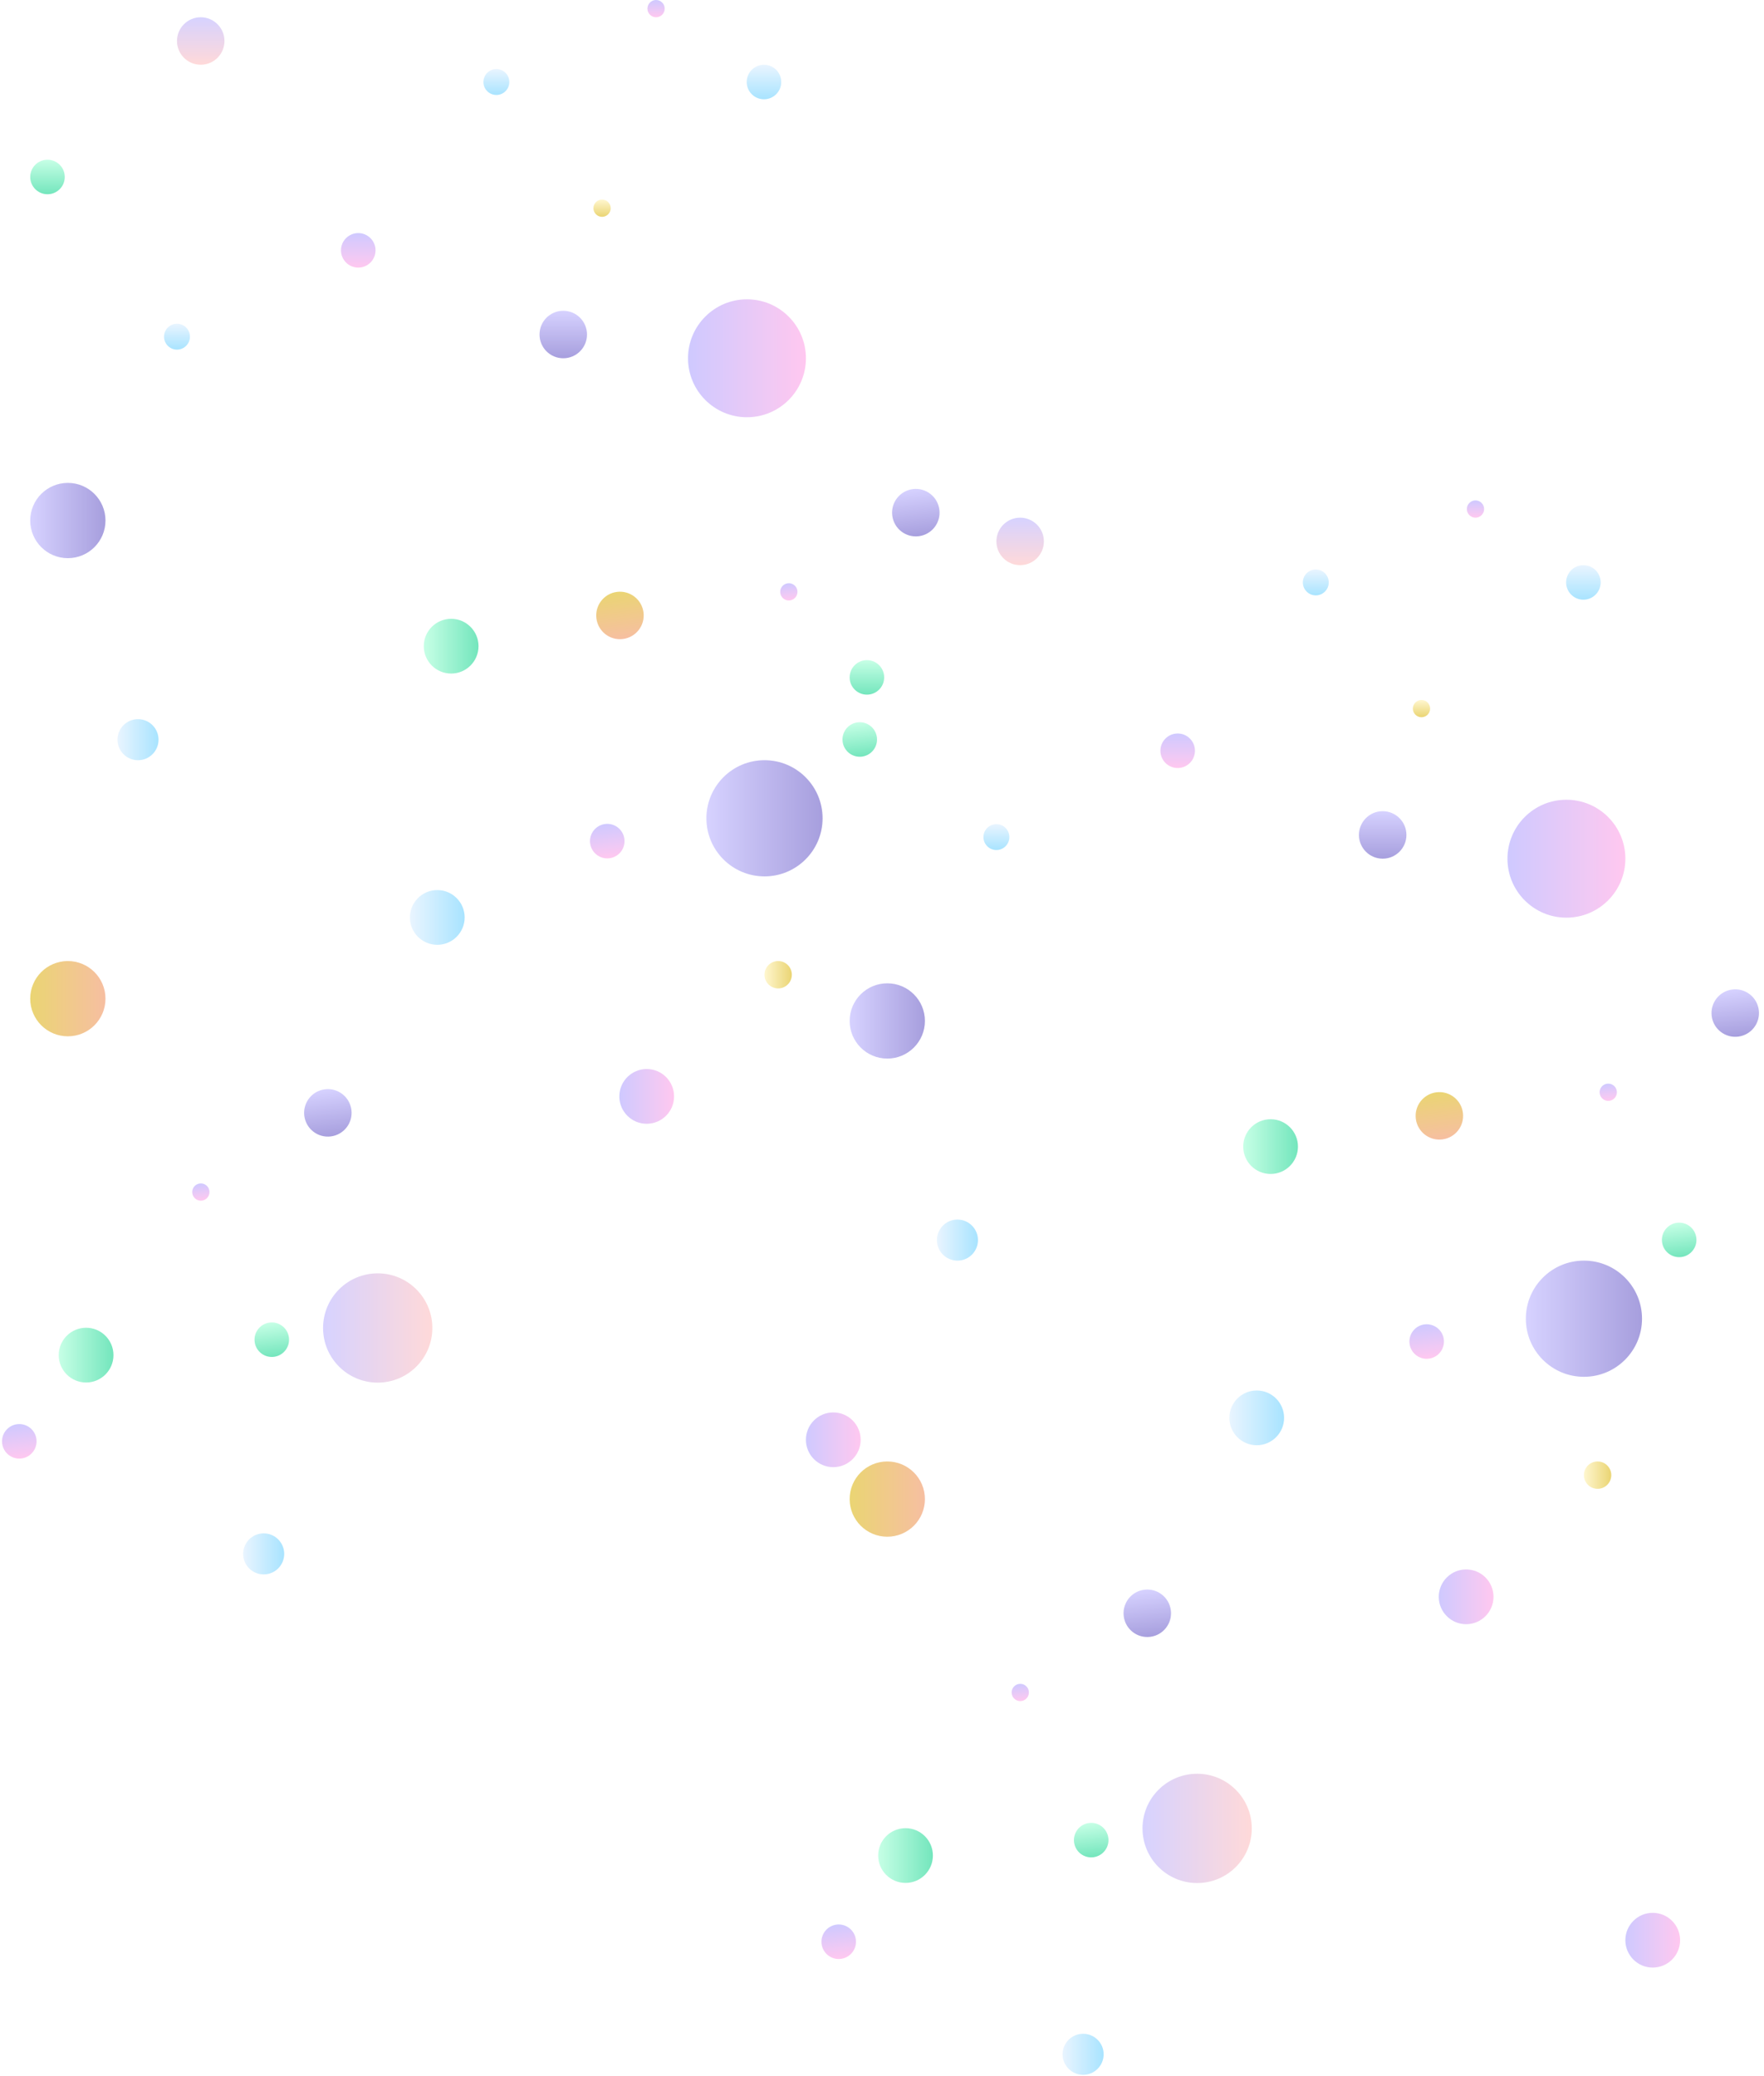 <?xml version="1.0" encoding="UTF-8"?> <svg xmlns="http://www.w3.org/2000/svg" width="791" height="931" viewBox="0 0 791 931" fill="none"> <g opacity="0.55" filter="url(#filter0_i_3001_5572)"> <circle cx="252.574" cy="149.992" r="10.645" transform="rotate(-180 252.574 149.992)" fill="url(#paint0_linear_3001_5572)"></circle> <circle cx="410.667" cy="229.866" r="10.645" transform="rotate(172.77 410.667 229.866)" fill="url(#paint1_linear_3001_5572)"></circle> <circle cx="147.018" cy="498.991" r="10.645" transform="rotate(172.77 147.018 498.991)" fill="url(#paint2_linear_3001_5572)"></circle> <circle cx="90.008" cy="18.387" r="10.645" transform="rotate(-180 90.008 18.387)" fill="url(#paint3_linear_3001_5572)"></circle> <circle cx="277.997" cy="275.959" r="10.645" transform="rotate(-7.23 277.997 275.959)" fill="url(#paint4_linear_3001_5572)"></circle> <circle cx="160.648" cy="112.251" r="7.741" fill="url(#paint5_linear_3001_5572)"></circle> <circle cx="385.526" cy="331.574" r="7.741" transform="rotate(172.77 385.526 331.574)" fill="url(#paint6_linear_3001_5572)"></circle> <circle cx="121.873" cy="600.699" r="7.741" transform="rotate(172.77 121.873 600.699)" fill="url(#paint7_linear_3001_5572)"></circle> <circle cx="21.298" cy="79.352" r="7.741" transform="rotate(-180 21.298 79.352)" fill="url(#paint8_linear_3001_5572)"></circle> <circle cx="342.574" cy="36.773" r="7.741" fill="url(#paint9_linear_3001_5572)"></circle> <circle cx="272.303" cy="377.151" r="7.741" transform="rotate(-7.23 272.303 377.151)" fill="url(#paint10_linear_3001_5572)"></circle> <circle cx="8.654" cy="646.276" r="7.741" transform="rotate(-7.23 8.654 646.276)" fill="url(#paint11_linear_3001_5572)"></circle> <circle cx="222.58" cy="36.773" r="5.806" fill="url(#paint12_linear_3001_5572)"></circle> <circle cx="79.361" cy="150.96" r="5.806" fill="url(#paint13_linear_3001_5572)"></circle> <circle cx="269.976" cy="93.347" r="3.871" fill="url(#paint14_linear_3001_5572)"></circle> <circle cx="294.187" cy="3.871" r="3.871" fill="url(#paint15_linear_3001_5572)"></circle> <circle cx="353.722" cy="265.378" r="3.871" transform="rotate(-7.23 353.722 265.378)" fill="url(#paint16_linear_3001_5572)"></circle> <circle cx="90.065" cy="534.501" r="3.871" transform="rotate(-7.23 90.065 534.501)" fill="url(#paint17_linear_3001_5572)"></circle> <circle cx="342.806" cy="366.912" r="26.049" transform="rotate(90 342.806 366.912)" fill="url(#paint18_linear_3001_5572)"></circle> <circle cx="30.423" cy="233.399" r="16.874" transform="rotate(90 30.423 233.399)" fill="url(#paint19_linear_3001_5572)"></circle> <ellipse cx="169.367" cy="595.449" rx="24.5" ry="24.5" transform="rotate(90 169.367 595.449)" fill="url(#paint20_linear_3001_5572)"></ellipse> <circle cx="30.424" cy="447.794" r="16.874" transform="rotate(-90 30.424 447.794)" fill="url(#paint21_linear_3001_5572)"></circle> <circle cx="373.658" cy="645.582" r="12.272" transform="rotate(-90 373.658 645.582)" fill="url(#paint22_linear_3001_5572)"></circle> <circle cx="202.299" cy="289.739" r="12.272" transform="rotate(90 202.299 289.739)" fill="url(#paint23_linear_3001_5572)"></circle> <circle cx="38.603" cy="607.621" r="12.272" transform="rotate(90 38.603 607.621)" fill="url(#paint24_linear_3001_5572)"></circle> <circle cx="196.084" cy="411.369" r="12.272" transform="rotate(-90 196.084 411.369)" fill="url(#paint25_linear_3001_5572)"></circle> <circle cx="289.991" cy="491.611" r="12.272" transform="rotate(-90 289.991 491.611)" fill="url(#paint26_linear_3001_5572)"></circle> <circle cx="61.88" cy="331.667" r="9.204" transform="rotate(-90 61.88 331.667)" fill="url(#paint27_linear_3001_5572)"></circle> <circle cx="118.235" cy="696.743" r="9.204" transform="rotate(-90 118.235 696.743)" fill="url(#paint28_linear_3001_5572)"></circle> <circle cx="348.933" cy="437.057" r="6.136" transform="rotate(-90 348.933 437.057)" fill="url(#paint29_linear_3001_5572)"></circle> <circle cx="334.952" cy="160.649" r="26.436" transform="rotate(-90 334.952 160.649)" fill="url(#paint30_linear_3001_5572)"></circle> </g> <g opacity="0.55" filter="url(#filter1_i_3001_5572)"> <circle cx="620.012" cy="374.369" r="10.645" transform="rotate(-180 620.012 374.369)" fill="url(#paint31_linear_3001_5572)"></circle> <circle cx="778.104" cy="454.243" r="10.645" transform="rotate(172.77 778.104 454.243)" fill="url(#paint32_linear_3001_5572)"></circle> <circle cx="514.456" cy="723.368" r="10.645" transform="rotate(172.77 514.456 723.368)" fill="url(#paint33_linear_3001_5572)"></circle> <circle cx="457.445" cy="242.764" r="10.645" transform="rotate(-180 457.445 242.764)" fill="url(#paint34_linear_3001_5572)"></circle> <circle cx="645.435" cy="500.336" r="10.645" transform="rotate(-7.23 645.435 500.336)" fill="url(#paint35_linear_3001_5572)"></circle> <circle cx="528.085" cy="336.628" r="7.741" fill="url(#paint36_linear_3001_5572)"></circle> <circle cx="752.963" cy="555.951" r="7.741" transform="rotate(172.77 752.963 555.951)" fill="url(#paint37_linear_3001_5572)"></circle> <circle cx="489.311" cy="825.076" r="7.741" transform="rotate(172.77 489.311 825.076)" fill="url(#paint38_linear_3001_5572)"></circle> <circle cx="388.735" cy="303.729" r="7.741" transform="rotate(-180 388.735 303.729)" fill="url(#paint39_linear_3001_5572)"></circle> <circle cx="710.011" cy="261.15" r="7.741" fill="url(#paint40_linear_3001_5572)"></circle> <circle cx="639.74" cy="601.528" r="7.741" transform="rotate(-7.23 639.74 601.528)" fill="url(#paint41_linear_3001_5572)"></circle> <circle cx="376.092" cy="870.651" r="7.741" transform="rotate(-7.23 376.092 870.651)" fill="url(#paint42_linear_3001_5572)"></circle> <circle cx="590.017" cy="261.15" r="5.806" fill="url(#paint43_linear_3001_5572)"></circle> <circle cx="446.798" cy="375.335" r="5.806" fill="url(#paint44_linear_3001_5572)"></circle> <circle cx="637.414" cy="317.724" r="3.871" fill="url(#paint45_linear_3001_5572)"></circle> <circle cx="661.625" cy="228.248" r="3.871" fill="url(#paint46_linear_3001_5572)"></circle> <circle cx="721.159" cy="489.755" r="3.871" transform="rotate(-7.23 721.159 489.755)" fill="url(#paint47_linear_3001_5572)"></circle> <circle cx="457.503" cy="758.878" r="3.871" transform="rotate(-7.23 457.503 758.878)" fill="url(#paint48_linear_3001_5572)"></circle> <circle cx="710.252" cy="591.291" r="26.049" transform="rotate(90 710.252 591.291)" fill="url(#paint49_linear_3001_5572)"></circle> <circle cx="397.869" cy="457.778" r="16.874" transform="rotate(90 397.869 457.778)" fill="url(#paint50_linear_3001_5572)"></circle> <ellipse cx="536.813" cy="819.828" rx="24.5" ry="24.5" transform="rotate(90 536.813 819.828)" fill="url(#paint51_linear_3001_5572)"></ellipse> <circle cx="397.87" cy="672.171" r="16.874" transform="rotate(-90 397.87 672.171)" fill="url(#paint52_linear_3001_5572)"></circle> <circle cx="741.104" cy="869.961" r="12.272" transform="rotate(-90 741.104 869.961)" fill="url(#paint53_linear_3001_5572)"></circle> <circle cx="569.744" cy="514.119" r="12.272" transform="rotate(90 569.744 514.119)" fill="url(#paint54_linear_3001_5572)"></circle> <circle cx="406.049" cy="832" r="12.272" transform="rotate(90 406.049 832)" fill="url(#paint55_linear_3001_5572)"></circle> <circle cx="563.53" cy="635.748" r="12.272" transform="rotate(-90 563.53 635.748)" fill="url(#paint56_linear_3001_5572)"></circle> <circle cx="657.436" cy="715.99" r="12.272" transform="rotate(-90 657.436 715.99)" fill="url(#paint57_linear_3001_5572)"></circle> <circle cx="429.325" cy="556.046" r="9.204" transform="rotate(-90 429.325 556.046)" fill="url(#paint58_linear_3001_5572)"></circle> <circle cx="485.68" cy="921.122" r="9.204" transform="rotate(-90 485.68 921.122)" fill="url(#paint59_linear_3001_5572)"></circle> <circle cx="716.378" cy="661.436" r="6.136" transform="rotate(-90 716.378 661.436)" fill="url(#paint60_linear_3001_5572)"></circle> <circle cx="702.397" cy="385.028" r="26.436" transform="rotate(-90 702.397 385.028)" fill="url(#paint61_linear_3001_5572)"></circle> </g> <defs> <filter id="filter0_i_3001_5572" x="0.91" y="0" width="420.402" height="705.947" filterUnits="userSpaceOnUse" color-interpolation-filters="sRGB"> <feFlood flood-opacity="0" result="BackgroundImageFix"></feFlood> <feBlend mode="normal" in="SourceGraphic" in2="BackgroundImageFix" result="shape"></feBlend> <feColorMatrix in="SourceAlpha" type="matrix" values="0 0 0 0 0 0 0 0 0 0 0 0 0 0 0 0 0 0 127 0" result="hardAlpha"></feColorMatrix> <feOffset></feOffset> <feGaussianBlur stdDeviation="12"></feGaussianBlur> <feComposite in2="hardAlpha" operator="arithmetic" k2="-1" k3="1"></feComposite> <feColorMatrix type="matrix" values="0 0 0 0 0 0 0 0 0 0 0 0 0 0 0 0 0 0 0.64 0"></feColorMatrix> <feBlend mode="normal" in2="shape" result="effect1_innerShadow_3001_5572"></feBlend> </filter> <filter id="filter1_i_3001_5572" x="368.348" y="224.377" width="420.402" height="705.949" filterUnits="userSpaceOnUse" color-interpolation-filters="sRGB"> <feFlood flood-opacity="0" result="BackgroundImageFix"></feFlood> <feBlend mode="normal" in="SourceGraphic" in2="BackgroundImageFix" result="shape"></feBlend> <feColorMatrix in="SourceAlpha" type="matrix" values="0 0 0 0 0 0 0 0 0 0 0 0 0 0 0 0 0 0 127 0" result="hardAlpha"></feColorMatrix> <feOffset></feOffset> <feGaussianBlur stdDeviation="12"></feGaussianBlur> <feComposite in2="hardAlpha" operator="arithmetic" k2="-1" k3="1"></feComposite> <feColorMatrix type="matrix" values="0 0 0 0 0 0 0 0 0 0 0 0 0 0 0 0 0 0 0.64 0"></feColorMatrix> <feBlend mode="normal" in2="shape" result="effect1_innerShadow_3001_5572"></feBlend> </filter> <linearGradient id="paint0_linear_3001_5572" x1="252.574" y1="139.348" x2="252.574" y2="160.637" gradientUnits="userSpaceOnUse"> <stop stop-color="#5E4FC2"></stop> <stop offset="1" stop-color="#B5ADFF"></stop> </linearGradient> <linearGradient id="paint1_linear_3001_5572" x1="410.667" y1="219.221" x2="410.667" y2="240.51" gradientUnits="userSpaceOnUse"> <stop stop-color="#5E4FC2"></stop> <stop offset="1" stop-color="#B5ADFF"></stop> </linearGradient> <linearGradient id="paint2_linear_3001_5572" x1="147.018" y1="488.346" x2="147.018" y2="509.635" gradientUnits="userSpaceOnUse"> <stop stop-color="#5E4FC2"></stop> <stop offset="1" stop-color="#B5ADFF"></stop> </linearGradient> <linearGradient id="paint3_linear_3001_5572" x1="90.008" y1="7.742" x2="90.008" y2="29.031" gradientUnits="userSpaceOnUse"> <stop stop-color="#FFBABA"></stop> <stop offset="1" stop-color="#B5ADFF"></stop> </linearGradient> <linearGradient id="paint4_linear_3001_5572" x1="277.997" y1="265.314" x2="277.997" y2="286.603" gradientUnits="userSpaceOnUse"> <stop stop-color="#D9B200"></stop> <stop offset="1" stop-color="#EF8A54"></stop> </linearGradient> <linearGradient id="paint5_linear_3001_5572" x1="160.648" y1="104.51" x2="160.648" y2="119.993" gradientUnits="userSpaceOnUse"> <stop stop-color="#A79DFF"></stop> <stop offset="1" stop-color="#FF9BE3"></stop> </linearGradient> <linearGradient id="paint6_linear_3001_5572" x1="385.526" y1="323.832" x2="385.526" y2="339.315" gradientUnits="userSpaceOnUse"> <stop stop-color="#01D186"></stop> <stop offset="1" stop-color="#98FFD1"></stop> </linearGradient> <linearGradient id="paint7_linear_3001_5572" x1="121.873" y1="592.957" x2="121.873" y2="608.44" gradientUnits="userSpaceOnUse"> <stop stop-color="#01D186"></stop> <stop offset="1" stop-color="#98FFD1"></stop> </linearGradient> <linearGradient id="paint8_linear_3001_5572" x1="21.298" y1="71.611" x2="21.298" y2="87.094" gradientUnits="userSpaceOnUse"> <stop stop-color="#01D186"></stop> <stop offset="1" stop-color="#98FFD1"></stop> </linearGradient> <linearGradient id="paint9_linear_3001_5572" x1="342.574" y1="29.031" x2="342.574" y2="44.514" gradientUnits="userSpaceOnUse"> <stop stop-color="#D7ECFF"></stop> <stop offset="1" stop-color="#61CDFF"></stop> </linearGradient> <linearGradient id="paint10_linear_3001_5572" x1="272.303" y1="369.41" x2="272.303" y2="384.893" gradientUnits="userSpaceOnUse"> <stop stop-color="#A79DFF"></stop> <stop offset="1" stop-color="#FF9BE3"></stop> </linearGradient> <linearGradient id="paint11_linear_3001_5572" x1="8.654" y1="638.535" x2="8.654" y2="654.018" gradientUnits="userSpaceOnUse"> <stop stop-color="#A79DFF"></stop> <stop offset="1" stop-color="#FF9BE3"></stop> </linearGradient> <linearGradient id="paint12_linear_3001_5572" x1="222.58" y1="30.967" x2="222.58" y2="42.579" gradientUnits="userSpaceOnUse"> <stop stop-color="#D7ECFF"></stop> <stop offset="1" stop-color="#61CDFF"></stop> </linearGradient> <linearGradient id="paint13_linear_3001_5572" x1="79.361" y1="145.154" x2="79.361" y2="156.767" gradientUnits="userSpaceOnUse"> <stop stop-color="#D7ECFF"></stop> <stop offset="1" stop-color="#61CDFF"></stop> </linearGradient> <linearGradient id="paint14_linear_3001_5572" x1="269.976" y1="89.477" x2="269.976" y2="97.218" gradientUnits="userSpaceOnUse"> <stop stop-color="#FFF0A9"></stop> <stop offset="1" stop-color="#D9B200"></stop> </linearGradient> <linearGradient id="paint15_linear_3001_5572" x1="294.187" y1="0" x2="294.187" y2="7.741" gradientUnits="userSpaceOnUse"> <stop stop-color="#A79DFF"></stop> <stop offset="1" stop-color="#FF9BE3"></stop> </linearGradient> <linearGradient id="paint16_linear_3001_5572" x1="353.722" y1="261.508" x2="353.722" y2="269.249" gradientUnits="userSpaceOnUse"> <stop stop-color="#A79DFF"></stop> <stop offset="1" stop-color="#FF9BE3"></stop> </linearGradient> <linearGradient id="paint17_linear_3001_5572" x1="90.065" y1="530.631" x2="90.065" y2="538.372" gradientUnits="userSpaceOnUse"> <stop stop-color="#A79DFF"></stop> <stop offset="1" stop-color="#FF9BE3"></stop> </linearGradient> <linearGradient id="paint18_linear_3001_5572" x1="342.806" y1="340.863" x2="342.806" y2="392.962" gradientUnits="userSpaceOnUse"> <stop stop-color="#5E4FC2"></stop> <stop offset="1" stop-color="#B5ADFF"></stop> </linearGradient> <linearGradient id="paint19_linear_3001_5572" x1="30.423" y1="216.525" x2="30.423" y2="250.273" gradientUnits="userSpaceOnUse"> <stop stop-color="#5E4FC2"></stop> <stop offset="1" stop-color="#B5ADFF"></stop> </linearGradient> <linearGradient id="paint20_linear_3001_5572" x1="169.367" y1="570.949" x2="169.367" y2="619.949" gradientUnits="userSpaceOnUse"> <stop stop-color="#FFBABA"></stop> <stop offset="1" stop-color="#B5ADFF"></stop> </linearGradient> <linearGradient id="paint21_linear_3001_5572" x1="30.424" y1="430.921" x2="30.424" y2="464.668" gradientUnits="userSpaceOnUse"> <stop stop-color="#D9B200"></stop> <stop offset="1" stop-color="#EF8A54"></stop> </linearGradient> <linearGradient id="paint22_linear_3001_5572" x1="373.658" y1="633.31" x2="373.658" y2="657.853" gradientUnits="userSpaceOnUse"> <stop stop-color="#A79DFF"></stop> <stop offset="1" stop-color="#FF9BE3"></stop> </linearGradient> <linearGradient id="paint23_linear_3001_5572" x1="202.299" y1="277.467" x2="202.299" y2="302.01" gradientUnits="userSpaceOnUse"> <stop stop-color="#01D186"></stop> <stop offset="1" stop-color="#98FFD1"></stop> </linearGradient> <linearGradient id="paint24_linear_3001_5572" x1="38.603" y1="595.35" x2="38.603" y2="619.893" gradientUnits="userSpaceOnUse"> <stop stop-color="#01D186"></stop> <stop offset="1" stop-color="#98FFD1"></stop> </linearGradient> <linearGradient id="paint25_linear_3001_5572" x1="196.084" y1="399.097" x2="196.084" y2="423.641" gradientUnits="userSpaceOnUse"> <stop stop-color="#D7ECFF"></stop> <stop offset="1" stop-color="#61CDFF"></stop> </linearGradient> <linearGradient id="paint26_linear_3001_5572" x1="289.991" y1="479.339" x2="289.991" y2="503.883" gradientUnits="userSpaceOnUse"> <stop stop-color="#A79DFF"></stop> <stop offset="1" stop-color="#FF9BE3"></stop> </linearGradient> <linearGradient id="paint27_linear_3001_5572" x1="61.88" y1="322.463" x2="61.88" y2="340.871" gradientUnits="userSpaceOnUse"> <stop stop-color="#D7ECFF"></stop> <stop offset="1" stop-color="#61CDFF"></stop> </linearGradient> <linearGradient id="paint28_linear_3001_5572" x1="118.235" y1="687.54" x2="118.235" y2="705.947" gradientUnits="userSpaceOnUse"> <stop stop-color="#D7ECFF"></stop> <stop offset="1" stop-color="#61CDFF"></stop> </linearGradient> <linearGradient id="paint29_linear_3001_5572" x1="348.933" y1="430.922" x2="348.933" y2="443.193" gradientUnits="userSpaceOnUse"> <stop stop-color="#FFF0A9"></stop> <stop offset="1" stop-color="#D9B200"></stop> </linearGradient> <linearGradient id="paint30_linear_3001_5572" x1="334.952" y1="134.213" x2="334.952" y2="187.086" gradientUnits="userSpaceOnUse"> <stop stop-color="#A79DFF"></stop> <stop offset="1" stop-color="#FF9BE3"></stop> </linearGradient> <linearGradient id="paint31_linear_3001_5572" x1="620.012" y1="363.725" x2="620.012" y2="385.014" gradientUnits="userSpaceOnUse"> <stop stop-color="#5E4FC2"></stop> <stop offset="1" stop-color="#B5ADFF"></stop> </linearGradient> <linearGradient id="paint32_linear_3001_5572" x1="778.104" y1="443.598" x2="778.104" y2="464.887" gradientUnits="userSpaceOnUse"> <stop stop-color="#5E4FC2"></stop> <stop offset="1" stop-color="#B5ADFF"></stop> </linearGradient> <linearGradient id="paint33_linear_3001_5572" x1="514.456" y1="712.723" x2="514.456" y2="734.012" gradientUnits="userSpaceOnUse"> <stop stop-color="#5E4FC2"></stop> <stop offset="1" stop-color="#B5ADFF"></stop> </linearGradient> <linearGradient id="paint34_linear_3001_5572" x1="457.445" y1="232.119" x2="457.445" y2="253.408" gradientUnits="userSpaceOnUse"> <stop stop-color="#FFBABA"></stop> <stop offset="1" stop-color="#B5ADFF"></stop> </linearGradient> <linearGradient id="paint35_linear_3001_5572" x1="645.435" y1="489.691" x2="645.435" y2="510.98" gradientUnits="userSpaceOnUse"> <stop stop-color="#D9B200"></stop> <stop offset="1" stop-color="#EF8A54"></stop> </linearGradient> <linearGradient id="paint36_linear_3001_5572" x1="528.085" y1="328.887" x2="528.085" y2="344.37" gradientUnits="userSpaceOnUse"> <stop stop-color="#A79DFF"></stop> <stop offset="1" stop-color="#FF9BE3"></stop> </linearGradient> <linearGradient id="paint37_linear_3001_5572" x1="752.963" y1="548.209" x2="752.963" y2="563.692" gradientUnits="userSpaceOnUse"> <stop stop-color="#01D186"></stop> <stop offset="1" stop-color="#98FFD1"></stop> </linearGradient> <linearGradient id="paint38_linear_3001_5572" x1="489.311" y1="817.334" x2="489.311" y2="832.817" gradientUnits="userSpaceOnUse"> <stop stop-color="#01D186"></stop> <stop offset="1" stop-color="#98FFD1"></stop> </linearGradient> <linearGradient id="paint39_linear_3001_5572" x1="388.735" y1="295.988" x2="388.735" y2="311.471" gradientUnits="userSpaceOnUse"> <stop stop-color="#01D186"></stop> <stop offset="1" stop-color="#98FFD1"></stop> </linearGradient> <linearGradient id="paint40_linear_3001_5572" x1="710.011" y1="253.408" x2="710.011" y2="268.891" gradientUnits="userSpaceOnUse"> <stop stop-color="#D7ECFF"></stop> <stop offset="1" stop-color="#61CDFF"></stop> </linearGradient> <linearGradient id="paint41_linear_3001_5572" x1="639.74" y1="593.787" x2="639.74" y2="609.269" gradientUnits="userSpaceOnUse"> <stop stop-color="#A79DFF"></stop> <stop offset="1" stop-color="#FF9BE3"></stop> </linearGradient> <linearGradient id="paint42_linear_3001_5572" x1="376.092" y1="862.91" x2="376.092" y2="878.393" gradientUnits="userSpaceOnUse"> <stop stop-color="#A79DFF"></stop> <stop offset="1" stop-color="#FF9BE3"></stop> </linearGradient> <linearGradient id="paint43_linear_3001_5572" x1="590.017" y1="255.344" x2="590.017" y2="266.956" gradientUnits="userSpaceOnUse"> <stop stop-color="#D7ECFF"></stop> <stop offset="1" stop-color="#61CDFF"></stop> </linearGradient> <linearGradient id="paint44_linear_3001_5572" x1="446.798" y1="369.529" x2="446.798" y2="381.142" gradientUnits="userSpaceOnUse"> <stop stop-color="#D7ECFF"></stop> <stop offset="1" stop-color="#61CDFF"></stop> </linearGradient> <linearGradient id="paint45_linear_3001_5572" x1="637.414" y1="313.854" x2="637.414" y2="321.595" gradientUnits="userSpaceOnUse"> <stop stop-color="#FFF0A9"></stop> <stop offset="1" stop-color="#D9B200"></stop> </linearGradient> <linearGradient id="paint46_linear_3001_5572" x1="661.625" y1="224.377" x2="661.625" y2="232.118" gradientUnits="userSpaceOnUse"> <stop stop-color="#A79DFF"></stop> <stop offset="1" stop-color="#FF9BE3"></stop> </linearGradient> <linearGradient id="paint47_linear_3001_5572" x1="721.159" y1="485.884" x2="721.159" y2="493.626" gradientUnits="userSpaceOnUse"> <stop stop-color="#A79DFF"></stop> <stop offset="1" stop-color="#FF9BE3"></stop> </linearGradient> <linearGradient id="paint48_linear_3001_5572" x1="457.503" y1="755.008" x2="457.503" y2="762.749" gradientUnits="userSpaceOnUse"> <stop stop-color="#A79DFF"></stop> <stop offset="1" stop-color="#FF9BE3"></stop> </linearGradient> <linearGradient id="paint49_linear_3001_5572" x1="710.252" y1="565.242" x2="710.252" y2="617.34" gradientUnits="userSpaceOnUse"> <stop stop-color="#5E4FC2"></stop> <stop offset="1" stop-color="#B5ADFF"></stop> </linearGradient> <linearGradient id="paint50_linear_3001_5572" x1="397.869" y1="440.904" x2="397.869" y2="474.652" gradientUnits="userSpaceOnUse"> <stop stop-color="#5E4FC2"></stop> <stop offset="1" stop-color="#B5ADFF"></stop> </linearGradient> <linearGradient id="paint51_linear_3001_5572" x1="536.813" y1="795.328" x2="536.813" y2="844.328" gradientUnits="userSpaceOnUse"> <stop stop-color="#FFBABA"></stop> <stop offset="1" stop-color="#B5ADFF"></stop> </linearGradient> <linearGradient id="paint52_linear_3001_5572" x1="397.87" y1="655.298" x2="397.87" y2="689.045" gradientUnits="userSpaceOnUse"> <stop stop-color="#D9B200"></stop> <stop offset="1" stop-color="#EF8A54"></stop> </linearGradient> <linearGradient id="paint53_linear_3001_5572" x1="741.104" y1="857.689" x2="741.104" y2="882.232" gradientUnits="userSpaceOnUse"> <stop stop-color="#A79DFF"></stop> <stop offset="1" stop-color="#FF9BE3"></stop> </linearGradient> <linearGradient id="paint54_linear_3001_5572" x1="569.744" y1="501.848" x2="569.744" y2="526.391" gradientUnits="userSpaceOnUse"> <stop stop-color="#01D186"></stop> <stop offset="1" stop-color="#98FFD1"></stop> </linearGradient> <linearGradient id="paint55_linear_3001_5572" x1="406.049" y1="819.729" x2="406.049" y2="844.272" gradientUnits="userSpaceOnUse"> <stop stop-color="#01D186"></stop> <stop offset="1" stop-color="#98FFD1"></stop> </linearGradient> <linearGradient id="paint56_linear_3001_5572" x1="563.53" y1="623.476" x2="563.53" y2="648.019" gradientUnits="userSpaceOnUse"> <stop stop-color="#D7ECFF"></stop> <stop offset="1" stop-color="#61CDFF"></stop> </linearGradient> <linearGradient id="paint57_linear_3001_5572" x1="657.436" y1="703.718" x2="657.436" y2="728.262" gradientUnits="userSpaceOnUse"> <stop stop-color="#A79DFF"></stop> <stop offset="1" stop-color="#FF9BE3"></stop> </linearGradient> <linearGradient id="paint58_linear_3001_5572" x1="429.325" y1="546.842" x2="429.325" y2="565.25" gradientUnits="userSpaceOnUse"> <stop stop-color="#D7ECFF"></stop> <stop offset="1" stop-color="#61CDFF"></stop> </linearGradient> <linearGradient id="paint59_linear_3001_5572" x1="485.68" y1="911.919" x2="485.68" y2="930.326" gradientUnits="userSpaceOnUse"> <stop stop-color="#D7ECFF"></stop> <stop offset="1" stop-color="#61CDFF"></stop> </linearGradient> <linearGradient id="paint60_linear_3001_5572" x1="716.378" y1="655.301" x2="716.378" y2="667.572" gradientUnits="userSpaceOnUse"> <stop stop-color="#FFF0A9"></stop> <stop offset="1" stop-color="#D9B200"></stop> </linearGradient> <linearGradient id="paint61_linear_3001_5572" x1="702.397" y1="358.592" x2="702.397" y2="411.465" gradientUnits="userSpaceOnUse"> <stop stop-color="#A79DFF"></stop> <stop offset="1" stop-color="#FF9BE3"></stop> </linearGradient> </defs> </svg> 
